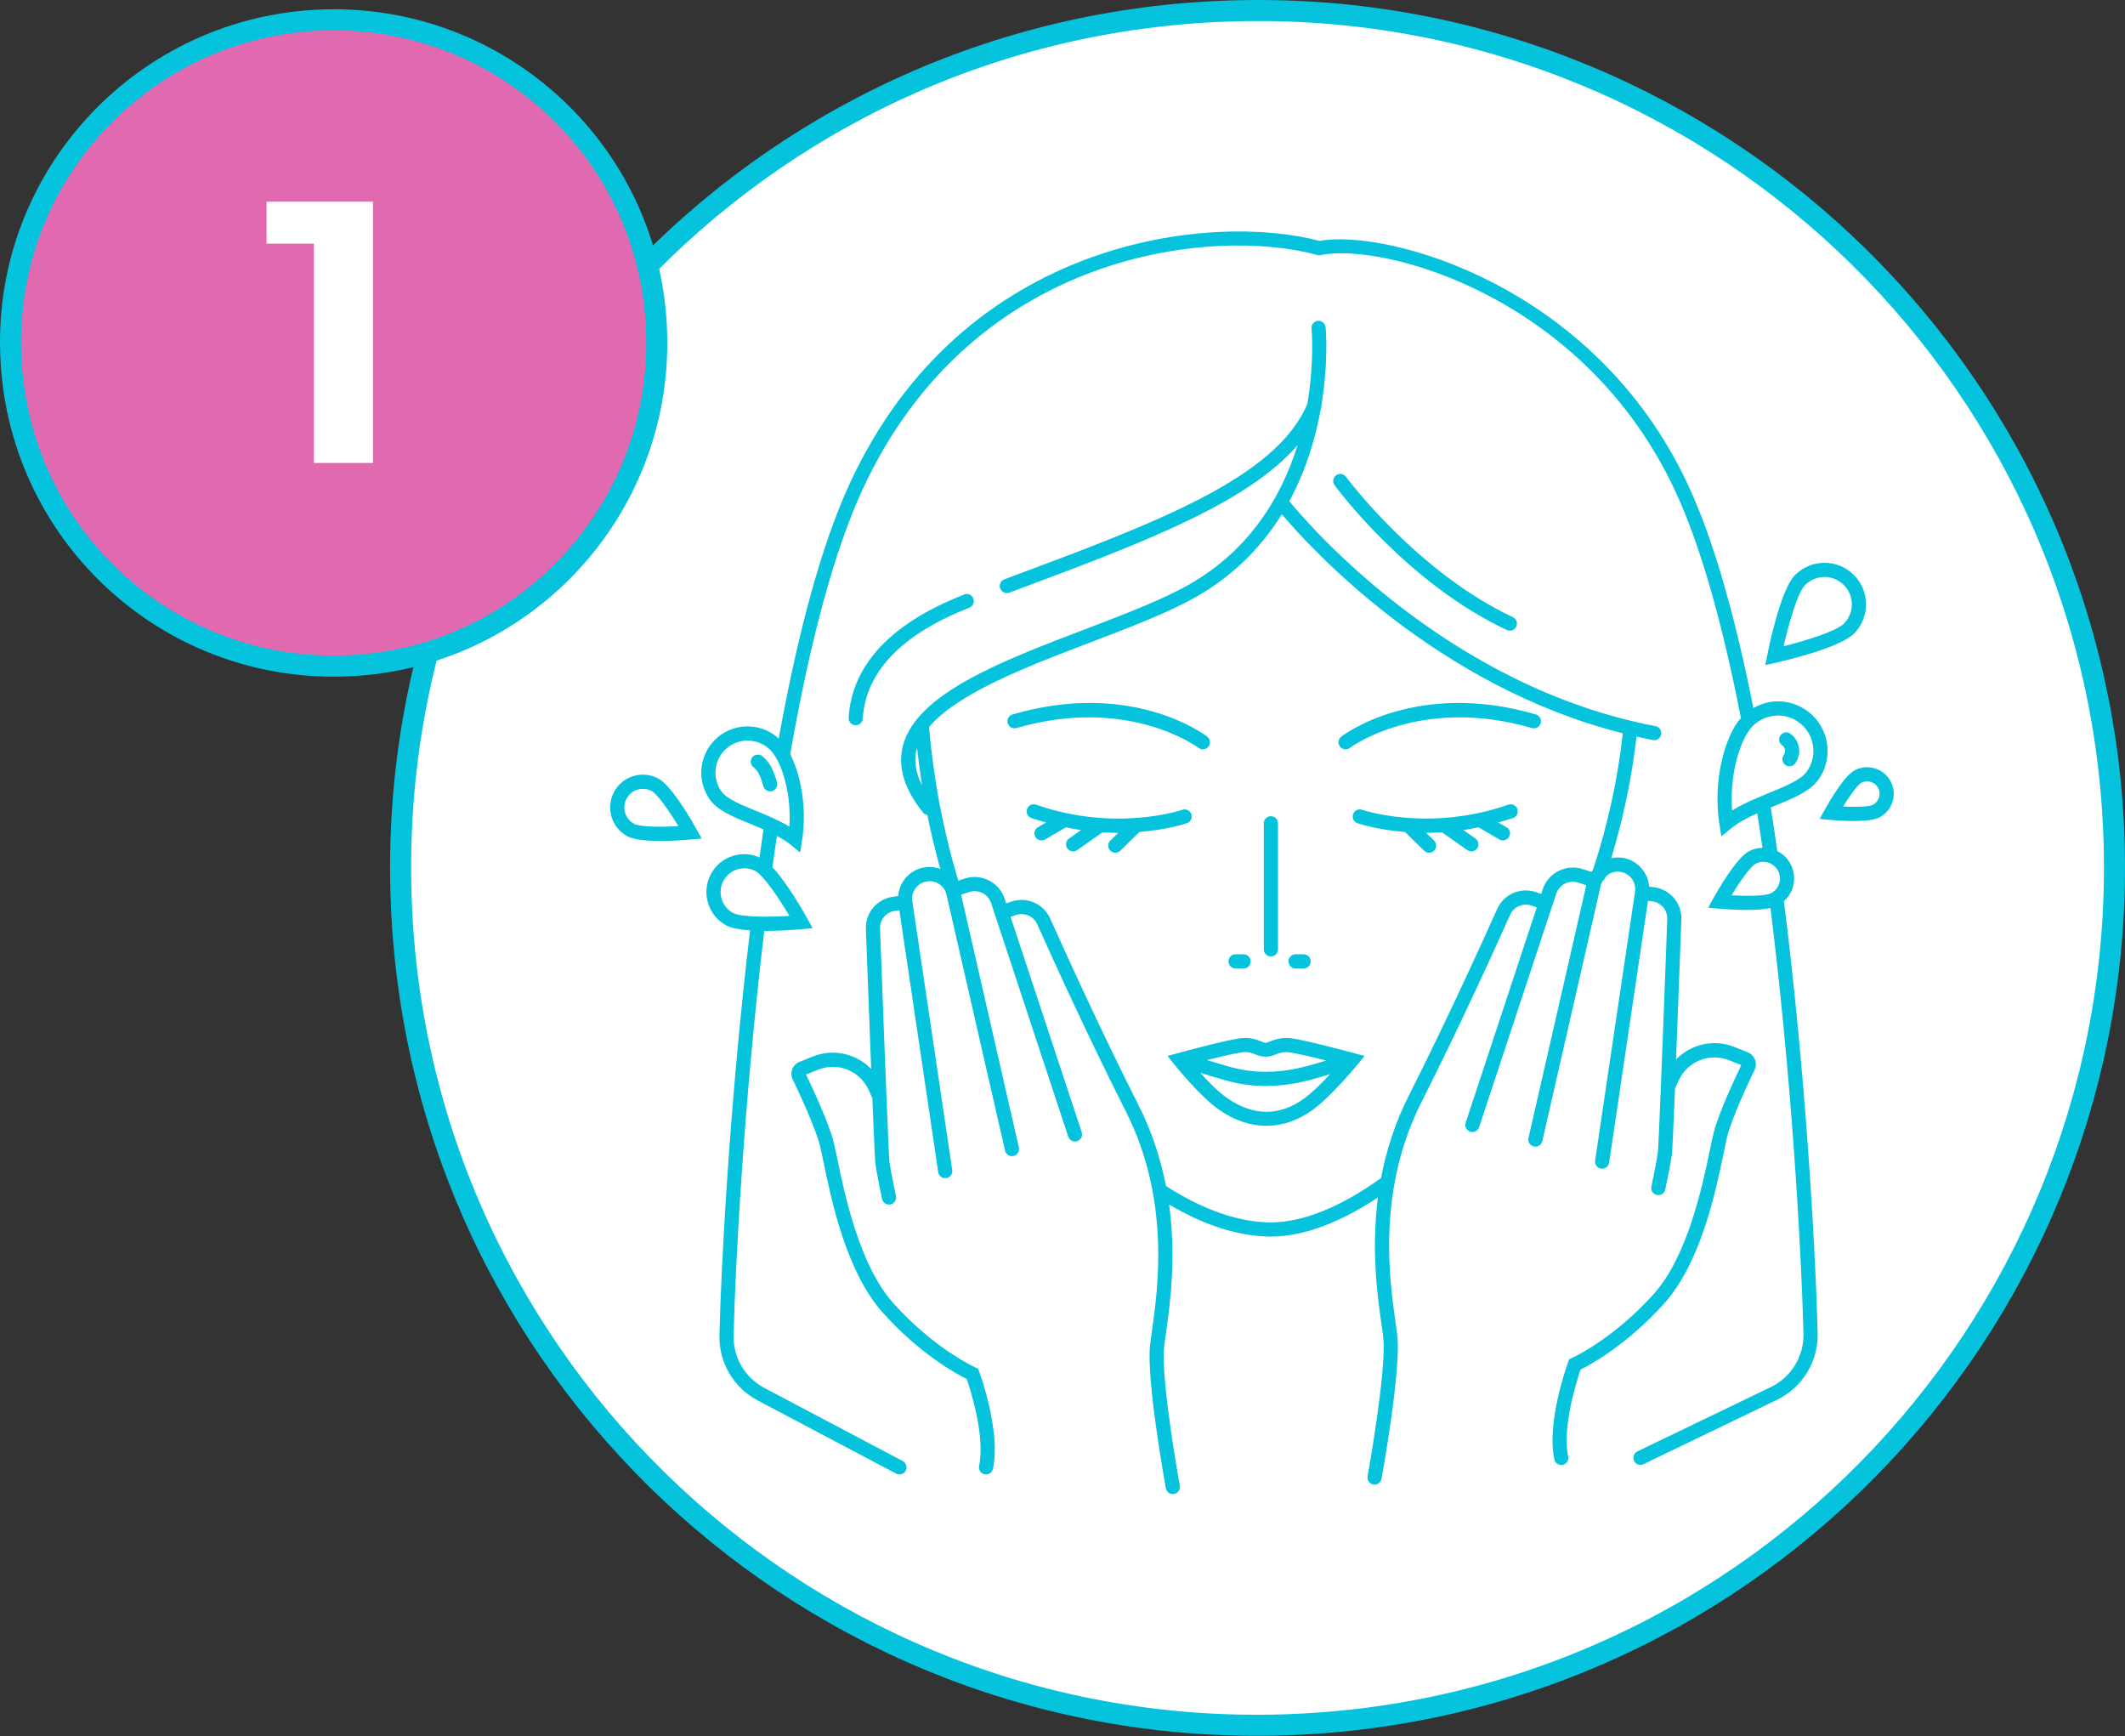 <?xml version="1.0" encoding="UTF-8"?>
<svg width="202px" height="165px" viewBox="0 0 202 165" version="1.1" xmlns="http://www.w3.org/2000/svg" xmlns:xlink="http://www.w3.org/1999/xlink">
    <rect x="0" y="0" width="202" height="165" fill="#333333" stroke="none"/>
    <title>Group 16 Copy</title>
    <g id="Page-1" stroke="none" stroke-width="1" fill="none" fill-rule="evenodd">
        <g id="Daily-Cleanser-r3-v2" transform="translate(-219, -1384)">
            <g id="Group-16-Copy" transform="translate(220, 1385)">
                <path d="M115.98,0.043 C160.933,-1.399 198.572,33.945 199.96,78.898 C201.349,123.905 166.058,161.491 121.105,162.932 C76.151,164.374 38.512,129.03 37.124,84.077 C35.683,39.07 71.026,1.431 115.98,0.043" id="Path" fill="#FFFFFF" fill-rule="nonzero"></path>
                <path d="M115.98,0.043 C160.933,-1.399 198.572,33.945 199.96,78.898 C201.349,123.905 166.058,161.491 121.105,162.932 C76.151,164.374 38.512,129.03 37.124,84.077 C35.683,39.07 71.026,1.431 115.98,0.043 Z" id="Path" stroke="#05C3DD" stroke-width="2" stroke-linecap="round" stroke-linejoin="round"></path>
                <path d="M29.756,0.897 C46.734,0.363 60.935,13.657 61.416,30.634 C61.95,47.612 48.603,61.814 31.678,62.294 C14.701,62.828 0.553,49.534 0.019,32.556 C-0.569,15.632 12.779,1.431 29.756,0.897" id="Path" fill="#E169B0" fill-rule="nonzero"></path>
                <path d="M29.756,0.897 C46.734,0.363 60.935,13.657 61.416,30.634 C61.95,47.612 48.603,61.814 31.678,62.294 C14.701,62.828 0.553,49.534 0.019,32.556 C-0.569,15.632 12.779,1.431 29.756,0.897 Z" id="Path" stroke="#05C3DD" stroke-width="2" stroke-linecap="round" stroke-linejoin="round"></path>
                <g id="1" transform="translate(24.34, 18.16)" fill="#FFFFFF" fill-rule="nonzero">
                    <polygon id="Path" points="10.116 0 0 0 0 3.996 4.5 3.996 4.5 24.84 10.116 24.84"></polygon>
                </g>
                <g id="Shape-4" transform="translate(57, 21)" fill="#05C3DD" fill-rule="nonzero">
                    <path d="M100.206,101.872 C103.703,97.981 105.107,91.18 105.862,87.526 C106.002,86.85 106.114,86.302 106.21,85.931 C106.666,84.184 108.167,80.979 108.791,79.681 C108.936,79.377 108.951,79.025 108.828,78.709 C108.706,78.394 108.455,78.14 108.139,78.013 L106.875,77.509 C104.885,76.717 102.725,77.25 101.325,78.694 C101.498,74.33 101.688,69.237 101.829,65.401 C101.887,63.831 100.751,62.505 99.185,62.316 L98.763,62.266 C98.669,61.03 97.817,59.944 96.58,59.6 C96.107,59.469 95.625,59.469 95.16,59.568 C96.316,55.755 97.131,51.88 97.566,48.009 C98.081,48.123 98.597,48.238 99.121,48.338 C99.164,48.346 99.206,48.35 99.249,48.35 C99.566,48.35 99.848,48.125 99.909,47.802 C99.979,47.436 99.738,47.084 99.374,47.015 C79.679,43.267 66.515,28.019 64.561,25.636 C66.187,22.634 67.075,19.536 67.553,16.84 C67.559,16.824 67.569,16.809 67.575,16.793 C67.619,16.689 67.625,16.582 67.616,16.478 C68.311,12.293 68.023,9.17 68.014,9.095 C67.977,8.724 67.613,8.464 67.276,8.494 C66.905,8.531 66.635,8.863 66.675,9.234 C66.682,9.306 66.961,12.348 66.274,16.396 C63.268,23.443 51.99,27.652 37.719,32.97 L37.474,33.06 C37.125,33.191 36.947,33.579 37.078,33.928 C37.18,34.199 37.437,34.366 37.71,34.366 C37.788,34.366 37.868,34.353 37.946,34.325 L38.191,34.233 C50.437,29.67 60.512,25.901 65.34,20.317 C63.816,25.222 60.682,30.622 54.295,33.96 C51.753,35.288 48.526,36.518 45.111,37.82 C37.279,40.804 29.183,43.89 27.846,48.817 C27.302,50.829 27.94,52.988 29.747,55.234 C29.853,55.365 29.999,55.429 30.152,55.459 C30.499,57.192 30.917,58.897 31.383,60.579 C30.801,60.365 30.171,60.336 29.558,60.506 C28.321,60.85 27.47,61.936 27.376,63.17 L26.951,63.22 C25.387,63.409 24.25,64.735 24.309,66.306 C24.451,70.142 24.642,75.234 24.813,79.598 C23.412,78.153 21.251,77.622 19.265,78.413 L18,78.919 C17.686,79.044 17.435,79.298 17.311,79.613 C17.189,79.928 17.203,80.281 17.349,80.585 C17.974,81.884 19.477,85.093 19.929,86.835 C20.025,87.208 20.138,87.759 20.28,88.436 C21.036,92.088 22.44,98.886 25.933,102.776 C29.47,106.714 32.922,108.585 33.901,109.068 C34.274,110.165 35.667,114.546 35.071,117.319 C34.993,117.683 35.224,118.04 35.589,118.12 C35.636,118.13 35.683,118.135 35.731,118.135 C36.042,118.135 36.322,117.92 36.389,117.601 C37.151,114.045 35.162,108.578 35.075,108.347 L34.977,108.08 L34.716,107.965 C34.679,107.947 30.823,106.205 26.935,101.875 C23.684,98.256 22.276,91.44 21.599,88.163 C21.453,87.457 21.334,86.882 21.233,86.496 C20.764,84.694 19.294,81.526 18.622,80.123 L19.765,79.669 C21.662,78.908 23.787,79.784 24.606,81.654 L24.923,82.378 C25.063,85.809 25.177,88.353 25.219,88.656 C25.349,89.57 25.826,91.853 25.847,91.951 C25.913,92.268 26.193,92.486 26.505,92.486 C26.551,92.486 26.598,92.482 26.645,92.471 C27.011,92.394 27.242,92.038 27.167,91.673 C27.161,91.648 26.679,89.335 26.555,88.466 C26.52,88.203 26.419,86.007 26.267,82.218 L26.267,82.212 C26.111,78.396 25.904,72.966 25.657,66.259 C25.625,65.395 26.251,64.665 27.112,64.561 L27.493,64.515 L31.186,89.402 C31.234,89.736 31.522,89.977 31.85,89.977 C31.882,89.977 31.918,89.974 31.95,89.969 C32.317,89.915 32.572,89.573 32.518,89.204 L28.726,63.644 C28.603,62.82 29.117,62.031 29.921,61.808 C30.362,61.686 30.82,61.749 31.21,61.982 C31.602,62.215 31.875,62.588 31.975,63.033 L37.539,87.358 C37.621,87.719 37.978,87.95 38.346,87.865 C38.71,87.782 38.937,87.42 38.853,87.058 L33.36,63.029 L34.137,62.778 C35.001,62.499 35.931,62.974 36.215,63.835 L43.546,86.026 C43.64,86.309 43.904,86.489 44.187,86.489 C44.257,86.489 44.327,86.478 44.398,86.455 C44.752,86.337 44.942,85.958 44.825,85.603 L38.064,65.138 L38.561,64.968 C39.373,64.694 40.252,65.067 40.602,65.849 C42.23,69.49 45.49,76.645 49.031,83.654 C53.258,92.019 52.076,100.431 51.508,104.472 C51.427,105.035 51.361,105.518 51.319,105.906 C50.973,109.191 52.749,119.029 52.823,119.446 C52.882,119.772 53.167,120 53.485,120 C53.525,120 53.567,119.996 53.606,119.99 C53.973,119.922 54.215,119.572 54.149,119.207 C54.131,119.105 52.333,109.139 52.659,106.048 C52.698,105.671 52.764,105.205 52.842,104.659 C53.212,102.023 53.833,97.588 53.133,92.48 C56.498,94.473 59.824,95.526 62.823,95.526 C65.836,95.526 69.328,94.239 72.986,91.807 C72.335,96.821 72.943,101.164 73.308,103.762 C73.386,104.307 73.451,104.773 73.492,105.151 C73.818,108.243 72.019,118.209 72.001,118.309 C71.935,118.675 72.178,119.025 72.544,119.093 C72.584,119.099 72.625,119.103 72.665,119.103 C72.983,119.103 73.268,118.875 73.327,118.549 C73.402,118.132 75.179,108.294 74.831,105.009 C74.791,104.621 74.723,104.138 74.642,103.575 C74.074,99.534 72.892,91.122 77.119,82.757 C80.823,75.428 84.248,67.864 85.548,64.952 C85.899,64.172 86.772,63.793 87.591,64.072 L88.085,64.241 L81.325,84.704 C81.208,85.059 81.401,85.438 81.752,85.556 C81.824,85.58 81.894,85.59 81.964,85.59 C82.247,85.59 82.51,85.41 82.604,85.127 L89.571,64.037 C89.571,64.036 89.572,64.036 89.572,64.036 C89.573,64.033 89.572,64.033 89.573,64.032 L89.934,62.938 C90.218,62.076 91.149,61.608 92.012,61.881 L92.79,62.132 L87.295,86.158 C87.212,86.521 87.438,86.882 87.802,86.965 C88.168,87.053 88.527,86.819 88.609,86.458 L94.172,62.133 C94.209,61.977 94.29,61.841 94.366,61.706 C94.481,61.626 94.572,61.512 94.621,61.369 C94.72,61.267 94.812,61.155 94.938,61.08 C95.332,60.847 95.789,60.786 96.227,60.907 C97.032,61.13 97.545,61.919 97.424,62.745 L93.63,88.305 C93.574,88.673 93.828,89.016 94.198,89.07 C94.23,89.075 94.265,89.078 94.297,89.078 C94.624,89.078 94.913,88.836 94.962,88.503 L98.655,63.616 L99.034,63.662 C99.897,63.766 100.522,64.496 100.489,65.36 C99.996,78.737 99.66,87.038 99.59,87.567 C99.468,88.438 98.984,90.75 98.978,90.775 C98.901,91.139 99.134,91.496 99.5,91.573 C99.546,91.583 99.593,91.588 99.64,91.588 C99.951,91.588 100.231,91.37 100.298,91.053 C100.32,90.957 100.798,88.67 100.926,87.758 C100.969,87.456 101.082,84.914 101.222,81.485 L101.54,80.758 C102.357,78.889 104.486,78.011 106.382,78.773 L107.523,79.227 C106.851,80.63 105.382,83.794 104.912,85.6 C104.81,85.987 104.692,86.557 104.546,87.262 C103.868,90.541 102.46,97.359 99.207,100.98 C95.318,105.31 91.465,107.052 91.427,107.07 L91.166,107.185 L91.069,107.452 C90.985,107.685 88.994,113.151 89.754,116.706 C89.823,117.023 90.102,117.24 90.412,117.24 C90.459,117.24 90.506,117.235 90.554,117.225 C90.92,117.145 91.15,116.789 91.073,116.424 C90.48,113.651 91.871,109.27 92.244,108.173 C93.219,107.682 96.669,105.812 100.207,101.873 L100.206,101.872 Z M29.148,49.168 C29.154,49.146 29.166,49.125 29.173,49.103 C29.306,50.293 29.468,51.474 29.657,52.647 C29.026,51.413 28.852,50.263 29.148,49.168 L29.148,49.168 Z M88.651,62.512 L88.502,62.96 L88.021,62.795 C86.543,62.289 84.948,62.982 84.314,64.4 C83.016,67.303 79.602,74.844 75.912,82.147 C74.572,84.799 73.756,87.445 73.279,89.964 C69.457,92.716 65.843,94.179 62.818,94.179 C59.775,94.179 56.327,92.975 52.833,90.711 C52.351,88.237 51.544,85.646 50.232,83.045 C46.704,76.061 43.453,68.928 41.83,65.299 C41.196,63.878 39.596,63.191 38.125,63.692 L37.642,63.857 L37.496,63.41 C36.98,61.852 35.289,60.989 33.726,61.495 L33.095,61.698 C31.687,57.035 30.75,52.127 30.31,47.105 C33.038,43.87 39.639,41.346 45.597,39.077 C49.05,37.76 52.313,36.518 54.926,35.152 C59.05,32.998 61.89,30.034 63.849,26.877 C66.596,30.128 78.579,43.239 96.26,47.694 C95.785,52.036 94.836,56.388 93.433,60.644 C93.376,60.716 93.326,60.79 93.277,60.867 L92.429,60.594 C90.865,60.097 89.17,60.952 88.652,62.512 L88.651,62.512 Z M62.809,68.905 C63.181,68.905 63.483,68.604 63.483,68.231 L63.483,56.249 C63.483,55.877 63.181,55.575 62.809,55.575 C62.437,55.575 62.135,55.877 62.135,56.249 L62.135,68.231 C62.135,68.603 62.438,68.905 62.809,68.905 Z M87.999,45.902 C76.701,42.609 69.787,47.789 69.498,48.011 C69.203,48.238 69.147,48.66 69.374,48.955 C69.507,49.128 69.707,49.219 69.909,49.219 C70.051,49.219 70.194,49.175 70.317,49.08 C70.382,49.031 77.011,44.107 87.621,47.196 C87.984,47.303 88.351,47.095 88.457,46.738 C88.562,46.379 88.357,46.006 87.999,45.902 L87.999,45.902 Z M55.936,49.08 C56.058,49.173 56.201,49.219 56.344,49.219 C56.546,49.219 56.747,49.129 56.879,48.955 C57.106,48.66 57.05,48.238 56.755,48.011 C56.465,47.79 49.555,42.609 38.254,45.902 C37.896,46.005 37.691,46.378 37.794,46.737 C37.898,47.096 38.267,47.302 38.63,47.195 C49.244,44.107 55.871,49.03 55.936,49.08 L55.936,49.08 Z M59.451,70.045 L60.215,70.045 C60.585,70.045 60.889,69.743 60.889,69.371 C60.889,68.998 60.585,68.697 60.215,68.697 L59.451,68.697 C59.079,68.697 58.777,68.998 58.777,69.371 C58.777,69.743 59.078,70.045 59.451,70.045 Z M65.155,70.045 L65.919,70.045 C66.289,70.045 66.593,69.743 66.593,69.371 C66.593,68.998 66.289,68.697 65.919,68.697 L65.155,68.697 C64.782,68.697 64.481,68.998 64.481,69.371 C64.481,69.743 64.783,70.045 65.155,70.045 Z M85.238,37.878 C85.331,37.921 85.429,37.941 85.524,37.941 C85.778,37.941 86.019,37.798 86.133,37.553 C86.292,37.216 86.148,36.815 85.811,36.657 C76.669,32.363 70.016,23.406 69.95,23.318 C69.728,23.017 69.305,22.955 69.009,23.174 C68.708,23.395 68.645,23.815 68.865,24.116 C69.142,24.494 75.779,33.434 85.238,37.878 L85.238,37.878 Z M23.343,46.928 C23.698,46.928 23.994,46.652 24.015,46.293 C24.397,39.707 31.737,36.731 34.15,35.752 C34.495,35.612 34.662,35.218 34.52,34.875 C34.38,34.53 33.987,34.363 33.644,34.505 C31.036,35.562 23.102,38.779 22.67,46.217 C22.648,46.588 22.931,46.907 23.304,46.929 C23.317,46.928 23.33,46.928 23.343,46.928 L23.343,46.928 Z M4.571,51.988 C3.837,51.599 2.993,51.519 2.198,51.764 C1.403,52.009 0.75,52.548 0.362,53.283 C-0.026,54.018 -0.105,54.862 0.139,55.657 C0.385,56.451 0.923,57.103 1.659,57.491 C2.3,57.83 3.578,57.926 4.803,57.926 C6.068,57.926 7.277,57.824 7.671,57.789 L8.7,57.695 L8.2,56.791 C7.822,56.109 5.872,52.677 4.571,51.988 L4.571,51.988 Z M2.29,56.301 C1.873,56.08 1.568,55.711 1.427,55.26 C1.288,54.81 1.334,54.332 1.555,53.914 C1.775,53.498 2.145,53.192 2.594,53.053 C2.767,52.999 2.941,52.973 3.116,52.973 C3.4,52.973 3.682,53.042 3.94,53.178 C4.508,53.48 5.627,55.096 6.487,56.522 C4.825,56.615 2.861,56.601 2.29,56.301 L2.29,56.301 Z M14.45,49.857 C14.155,49.632 13.732,49.685 13.505,49.982 C13.28,50.277 13.335,50.7 13.632,50.926 C14.028,51.23 14.281,51.718 14.565,52.724 C14.65,53.02 14.92,53.215 15.214,53.215 C15.275,53.215 15.336,53.206 15.397,53.189 C15.757,53.088 15.965,52.715 15.863,52.357 C15.556,51.271 15.196,50.428 14.45,49.856 L14.45,49.857 Z M121.724,52.262 C121.071,51.029 119.535,50.559 118.305,51.208 C117.298,51.741 115.886,54.19 115.476,54.929 L114.976,55.832 L116.005,55.926 C116.413,55.964 117.289,56.032 118.197,56.032 C119.157,56.032 120.154,55.954 120.67,55.682 C121.903,55.03 122.376,53.496 121.724,52.262 L121.724,52.262 Z M120.041,54.491 C119.692,54.675 118.451,54.715 117.198,54.656 C117.856,53.587 118.586,52.583 118.935,52.399 C119.512,52.094 120.228,52.315 120.535,52.892 C120.837,53.47 120.616,54.186 120.041,54.491 L120.041,54.491 Z M118.264,38.197 C119.783,36.637 119.752,34.131 118.193,32.613 C117.45,31.888 116.474,31.491 115.437,31.491 L115.387,31.491 C114.332,31.504 113.346,31.927 112.609,32.682 C111.245,34.081 110.131,39.574 110.008,40.198 L109.808,41.21 L110.816,40.985 C111.436,40.845 116.901,39.595 118.263,38.197 L118.264,38.197 Z M113.575,33.623 C114.06,33.125 114.71,32.846 115.403,32.839 L115.435,32.839 C116.119,32.839 116.762,33.1 117.251,33.578 C118.277,34.579 118.297,36.229 117.295,37.256 C116.596,37.973 113.73,38.873 111.548,39.424 C112.047,37.228 112.875,34.341 113.575,33.623 L113.575,33.623 Z M114.851,52.115 C115.582,51.09 115.872,49.841 115.665,48.599 C115.457,47.356 114.779,46.268 113.755,45.537 C112.73,44.803 111.48,44.515 110.24,44.721 C109.678,44.815 109.155,45.017 108.676,45.291 C106.869,36.193 104.778,29.038 102.447,24.054 C93.544,4.975 73.72,-0.26 67.43,0.897 C57.431,-1.784 33.62,0.353 22.726,24.059 C20.153,29.675 17.9,37.806 16.025,48.192 C15.404,47.622 14.635,47.24 13.782,47.098 C12.625,46.905 11.459,47.175 10.501,47.859 C8.528,49.269 8.07,52.024 9.479,53.998 C10.223,55.039 11.738,55.655 13.34,56.308 C13.753,56.476 14.17,56.65 14.58,56.83 C14.446,57.715 14.32,58.604 14.196,59.494 C13.404,59.146 12.53,59.078 11.692,59.335 C10.772,59.618 10.017,60.243 9.568,61.095 C9.117,61.947 9.025,62.922 9.31,63.843 C9.593,64.764 10.218,65.518 11.069,65.969 C11.559,66.229 12.386,66.358 13.3,66.422 C11.351,82.834 10.551,98.264 10.388,104.864 C10.313,107.485 11.715,109.881 14.049,111.114 L27.189,118.055 C27.288,118.108 27.396,118.133 27.502,118.133 C27.744,118.133 27.978,118.003 28.098,117.773 C28.272,117.444 28.145,117.036 27.816,116.862 L14.677,109.921 C12.801,108.93 11.674,107.007 11.734,104.901 C11.899,98.308 12.697,82.876 14.649,66.473 C14.69,66.473 14.731,66.476 14.773,66.476 C16.29,66.476 17.747,66.355 18.222,66.312 L19.25,66.218 L18.75,65.314 C18.389,64.662 16.823,61.905 15.428,60.418 C15.562,59.423 15.707,58.437 15.854,57.45 C16.319,57.702 16.767,57.97 17.152,58.284 L18.06,59.023 L18.243,57.866 C18.737,54.73 18.094,51.59 17.118,49.685 C19.021,38.795 21.319,30.361 23.949,24.62 C34.539,1.579 57.677,-0.41 67.223,2.235 L67.381,2.278 L67.542,2.245 C73.374,1.018 92.556,6.047 101.221,24.622 C103.568,29.64 105.676,36.926 107.493,46.263 C107.385,46.384 107.269,46.495 107.173,46.63 C105.849,48.486 104.829,52.414 105.446,56.332 L105.629,57.488 L106.537,56.749 C107.252,56.167 108.13,55.711 109.046,55.297 C109.216,56.386 109.379,57.479 109.537,58.579 C109.101,58.591 108.663,58.688 108.253,58.905 C107.037,59.548 105.228,62.732 104.877,63.363 L104.376,64.267 L105.405,64.361 C105.771,64.393 106.881,64.486 108.05,64.486 C108.851,64.486 109.668,64.437 110.297,64.302 C112.223,79.707 113.19,95.65 113.436,104.736 C113.495,106.898 112.271,108.902 110.315,109.839 L97.647,115.945 C97.312,116.106 97.171,116.51 97.333,116.843 C97.449,117.085 97.691,117.225 97.94,117.225 C98.038,117.225 98.138,117.203 98.232,117.157 L110.898,111.053 C113.333,109.887 114.857,107.392 114.784,104.699 C114.536,95.489 113.547,79.256 111.577,63.655 C111.965,63.306 112.26,62.866 112.418,62.353 C112.651,61.607 112.574,60.814 112.21,60.122 C111.917,59.568 111.469,59.152 110.948,58.889 C110.749,57.496 110.544,56.119 110.327,54.745 C110.447,54.696 110.567,54.646 110.687,54.596 C112.416,53.894 114.05,53.228 114.848,52.112 L114.851,52.115 Z M14.134,65.115 C13.05,65.09 12.113,64.995 11.7,64.777 C11.166,64.495 10.776,64.022 10.6,63.447 C10.423,62.871 10.479,62.259 10.762,61.727 C11.044,61.193 11.517,60.803 12.092,60.624 C12.312,60.557 12.536,60.523 12.76,60.523 C13.123,60.523 13.482,60.612 13.811,60.786 L13.812,60.786 C14.577,61.192 16.025,63.338 17.041,65.051 C16.12,65.108 15.073,65.137 14.134,65.116 L14.134,65.115 Z M17.034,56.561 C16.024,55.946 14.884,55.482 13.849,55.059 C12.432,54.482 11.093,53.937 10.577,53.214 C9.598,51.843 9.915,49.934 11.285,48.955 C11.808,48.582 12.422,48.385 13.053,48.385 C13.221,48.385 13.391,48.4 13.561,48.427 C14.365,48.561 15.068,48.999 15.543,49.663 C16.47,50.959 17.231,53.701 17.034,56.561 L17.034,56.561 Z M111.131,61.96 C111.005,62.364 110.732,62.694 110.359,62.89 C109.851,63.16 108.103,63.176 106.594,63.096 C107.378,61.802 108.375,60.367 108.884,60.097 C109.268,59.895 109.696,59.868 110.08,59.984 C110.093,59.99 110.103,59.994 110.115,59.999 C110.49,60.121 110.82,60.379 111.019,60.755 C111.216,61.13 111.256,61.559 111.13,61.96 L111.131,61.96 Z M108.273,47.415 C108.928,46.496 109.966,46.007 111.017,46.007 C111.694,46.007 112.378,46.21 112.969,46.634 C113.7,47.156 114.186,47.933 114.334,48.821 C114.481,49.708 114.275,50.6 113.75,51.333 C113.181,52.131 111.722,52.725 110.178,53.354 C109.883,53.474 109.57,53.613 109.264,53.741 C109.249,53.749 109.233,53.751 109.22,53.759 C108.35,54.127 107.464,54.522 106.652,55.027 C106.415,51.876 107.252,48.843 108.273,47.415 L108.273,47.415 Z M111.675,49.259 C111.696,49.387 111.693,49.578 111.56,49.763 C111.343,50.066 111.414,50.487 111.715,50.704 C111.834,50.788 111.97,50.829 112.107,50.829 C112.316,50.829 112.524,50.73 112.654,50.547 C113.076,49.959 113.055,49.354 113.005,49.042 C112.954,48.734 112.78,48.155 112.187,47.73 C111.885,47.512 111.465,47.581 111.248,47.885 C111.031,48.189 111.101,48.609 111.403,48.826 C111.602,48.969 111.659,49.16 111.675,49.259 L111.675,49.259 Z M54.831,56.237 C55.183,56.115 55.368,55.731 55.245,55.379 C55.124,55.028 54.741,54.844 54.387,54.965 C54.325,54.987 48.044,57.123 40.491,54.477 C40.137,54.351 39.755,54.54 39.633,54.891 C39.509,55.242 39.695,55.627 40.046,55.75 C40.522,55.917 40.982,56.035 41.447,56.167 L40.668,56.618 C40.345,56.805 40.236,57.218 40.422,57.541 C40.547,57.756 40.774,57.876 41.006,57.876 C41.122,57.876 41.238,57.846 41.344,57.786 L43.332,56.63 C43.817,56.729 44.297,56.826 44.762,56.892 L43.621,57.694 C43.316,57.908 43.242,58.328 43.457,58.632 C43.588,58.819 43.796,58.919 44.007,58.919 C44.142,58.919 44.277,58.879 44.394,58.797 L46.808,57.102 C47.32,57.133 47.827,57.158 48.3,57.158 L47.551,57.891 C47.286,58.152 47.28,58.578 47.541,58.844 C47.672,58.979 47.848,59.047 48.022,59.047 C48.192,59.047 48.361,58.984 48.494,58.854 L50.316,57.072 C52.978,56.856 54.695,56.286 54.831,56.237 L54.831,56.237 Z M85.38,54.477 C77.851,57.114 71.548,54.987 71.483,54.965 C71.137,54.844 70.748,55.028 70.625,55.381 C70.503,55.732 70.687,56.115 71.039,56.238 C71.176,56.285 72.892,56.857 75.557,57.072 L77.378,58.854 C77.51,58.982 77.68,59.047 77.85,59.047 C78.025,59.047 78.201,58.979 78.331,58.845 C78.592,58.579 78.586,58.152 78.321,57.891 L77.572,57.158 C78.047,57.158 78.553,57.133 79.064,57.102 L81.479,58.797 C81.597,58.88 81.733,58.919 81.866,58.919 C82.077,58.919 82.286,58.819 82.416,58.632 C82.631,58.327 82.556,57.907 82.252,57.694 L81.111,56.892 C81.576,56.826 82.055,56.729 82.54,56.63 L84.528,57.786 C84.634,57.847 84.75,57.876 84.866,57.876 C85.098,57.876 85.324,57.756 85.45,57.541 C85.637,57.218 85.528,56.807 85.204,56.618 L84.425,56.167 C84.89,56.035 85.349,55.916 85.826,55.75 C86.177,55.627 86.362,55.243 86.239,54.891 C86.115,54.54 85.732,54.352 85.38,54.478 L85.38,54.477 Z M64.679,76.671 C63.769,76.566 63.101,76.83 62.665,77.007 C62.547,77.054 62.385,77.118 62.291,77.124 C62.236,77.118 62.074,77.054 61.956,77.006 C61.521,76.831 60.864,76.564 59.944,76.671 C58.575,76.832 54.16,78.042 53.971,78.092 L52.985,78.363 L53.625,79.164 C53.726,79.291 56.121,82.269 57.927,83.506 C59.387,84.503 60.898,85.001 62.393,85.001 C63.893,85.001 65.376,84.5 66.767,83.496 C68.529,82.224 70.947,79.297 71.049,79.172 L71.711,78.366 L70.705,78.093 C70.514,78.04 66.045,76.83 64.679,76.671 L64.679,76.671 Z M60.097,78.011 C60.677,77.938 61.069,78.101 61.451,78.256 C61.959,78.461 62.567,78.502 63.167,78.256 C63.546,78.103 63.941,77.941 64.522,78.011 C65.184,78.088 66.726,78.457 68.058,78.794 C66.101,79.402 64.443,79.867 62.273,79.867 C60.396,79.867 59.144,79.485 57.412,78.955 C57.198,78.891 56.976,78.824 56.744,78.753 C58.027,78.426 59.462,78.083 60.097,78.011 L60.097,78.011 Z M65.976,82.4 C63.627,84.097 61.175,84.092 58.686,82.39 C57.871,81.833 56.886,80.835 56.093,79.965 C56.416,80.061 56.727,80.155 57.019,80.244 C58.795,80.785 60.196,81.214 62.275,81.214 C64.636,81.214 66.386,80.725 68.443,80.086 C67.667,80.92 66.741,81.848 65.976,82.4 L65.976,82.4 Z" id="Shape"></path>
                </g>
            </g>
        </g>
    </g>
</svg>
